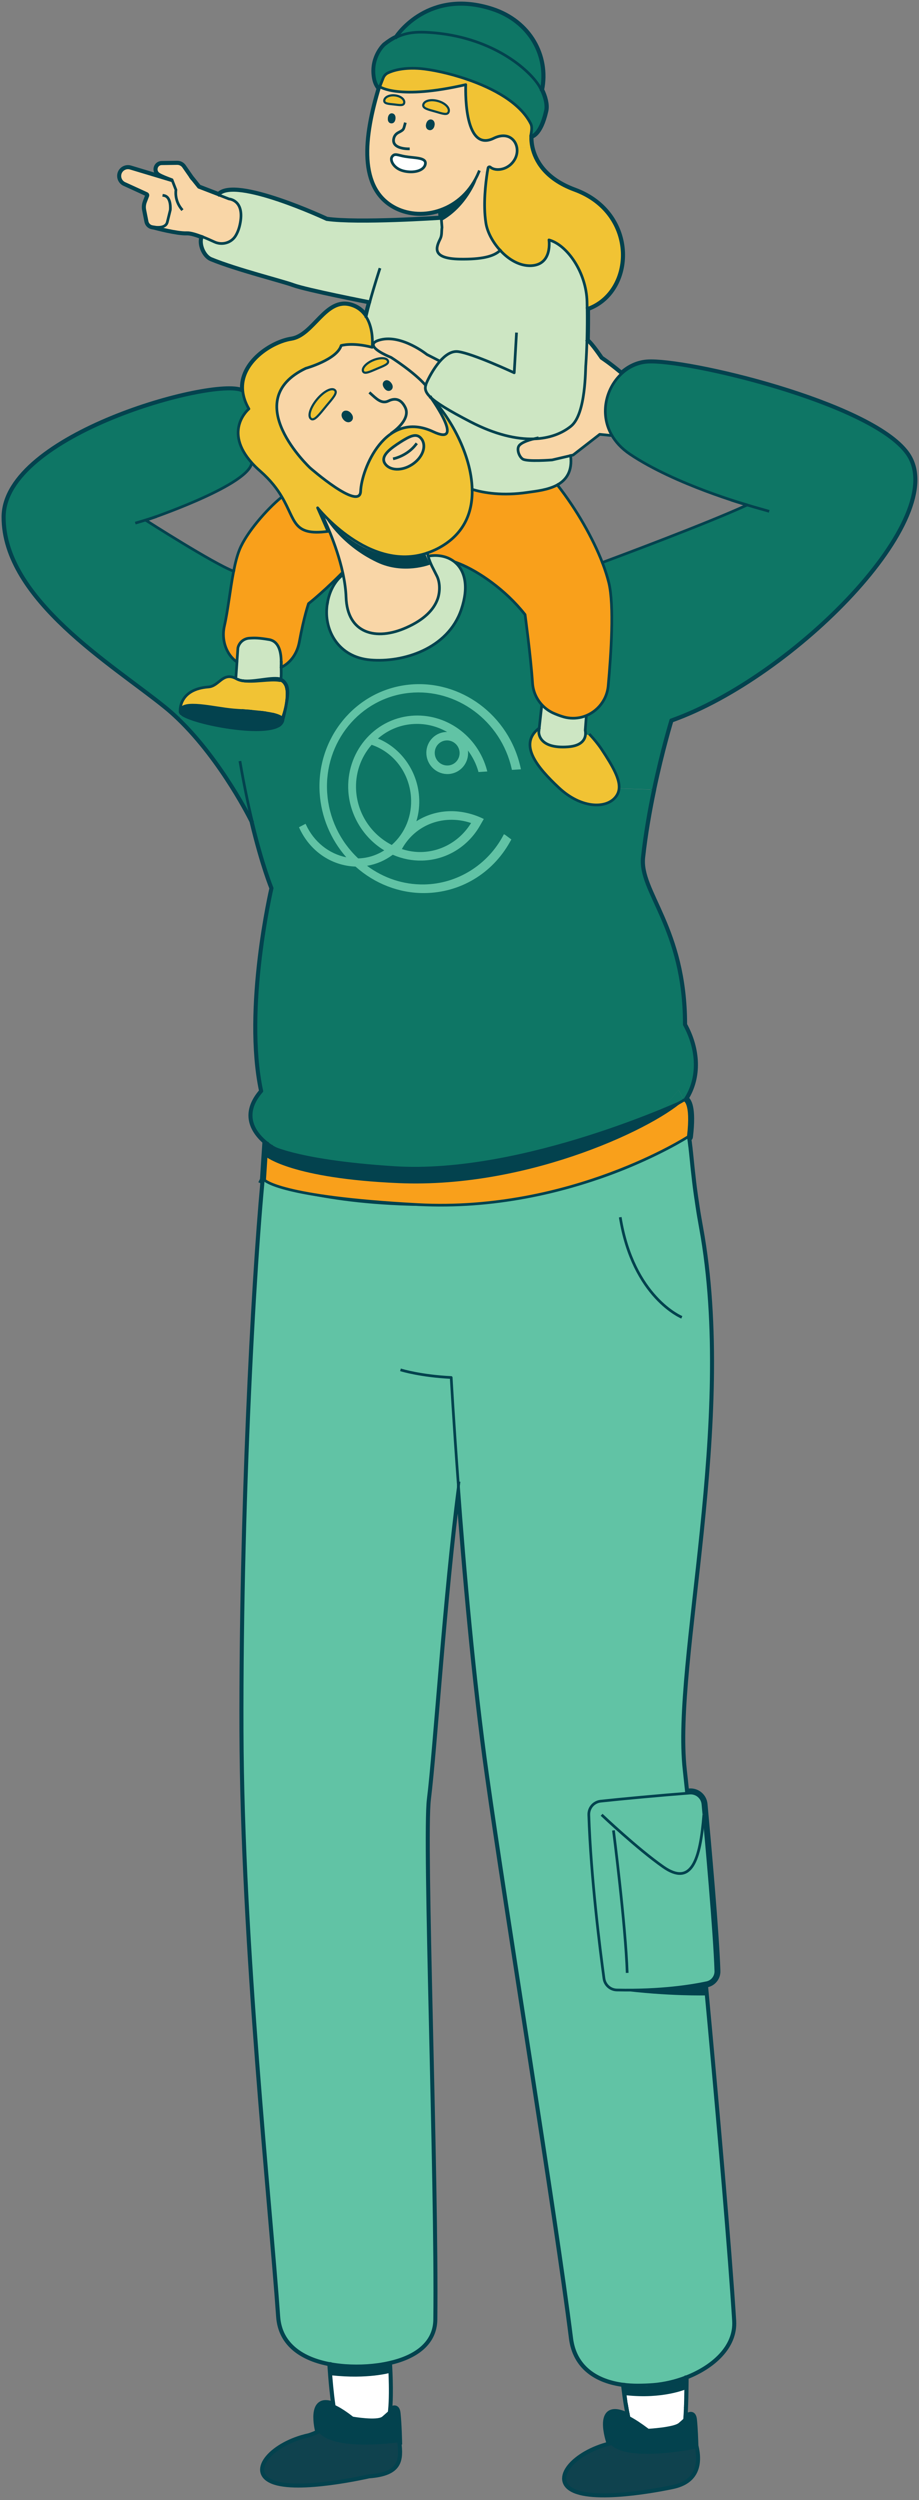 <?xml version="1.0" encoding="UTF-8"?>
<svg xmlns="http://www.w3.org/2000/svg" width="340" height="924" viewBox="0 0 340 924" fill="none">
  <rect x="0" y="0" width="340" height="924" fill="#808080" stroke="none"/>
  <g clip-path="url(#clip0_940_2044)">
    <path d="M241.754 291.818C244.833 277.156 248.216 266.116 248.216 266.116C293.605 250.098 352.205 190.732 335.501 167.631C322.02 148.964 253.592 132.803 239.377 133.888C235.835 134.159 232.628 135.706 230.06 138.052L229.469 137.749C225.258 134.239 222.418 132.404 222.418 132.404C222.418 132.404 218.892 127.139 217.201 125.863C217.312 121.427 217.328 117.311 217.28 114.009H217.312C234.655 107.914 235.947 78.941 212.606 70.342C201.246 66.162 197.8 59.094 196.779 54.563C196.221 52.059 196.412 50.319 196.412 50.319C196.412 50.319 199.811 50.176 201.885 40.891C202.379 38.673 201.518 35.642 200.305 33.185C202.826 20.709 195.902 8.025 182.038 3.526C158.792 -4.005 147.273 12.907 146.715 13.8C145.263 14.47 143.811 15.412 142.296 16.624C142.296 16.624 137.669 20.788 138.499 27.904C138.674 29.276 138.961 30.983 140.317 32.61L140.541 32.052C134.877 50.527 132.627 69.879 146.667 76.787C151.501 79.165 157.484 79.452 163.004 77.458L163.036 77.793L163.275 80.696H163.004C163.004 80.696 132.372 82.77 120.853 81.111C120.853 81.111 86.839 65.237 80.904 72.017L73.517 69.177L70.661 65.62L67.901 61.647C67.375 60.865 66.481 60.403 65.54 60.419L59.812 60.498C57.866 60.53 57.052 62.987 58.584 64.184C59.382 64.838 62.094 65.843 63.642 66.417L63.737 66.673L63.53 66.752L48.15 62.126C46.539 61.679 44.863 62.636 44.433 64.248C44.369 64.519 44.337 64.774 44.337 65.029C44.337 66.29 45.119 67.438 46.363 67.885L54.244 71.491C54.611 71.618 54.819 72.017 54.675 72.4L53.814 74.65C53.463 75.591 53.367 76.596 53.574 77.585L54.42 81.877C54.611 82.818 55.361 83.568 56.287 83.744L56.829 83.839C57.084 83.887 57.355 83.935 57.627 83.967V84.031C57.627 84.031 65.572 86.153 69.098 85.993C70.454 85.929 72.64 86.599 74.857 87.477C73.74 90.077 75.575 94.513 78.192 95.582C87.525 99.427 104.708 103.718 108.521 105.138C113.403 106.941 136.839 111.52 136.839 111.52C136.329 113.386 135.834 115.269 135.435 117.024C134.255 115.189 132.5 113.626 129.915 112.844C120.598 109.956 116.211 124.14 107.787 125.432C100.767 126.485 88.897 133.92 89.838 144.417L89.535 144.449C78.782 139.695 1.627 160.77 1.58 191.099C1.532 221.428 41.944 245.599 61.009 261.043C62.748 262.431 64.423 263.93 66.035 265.478C82.356 281.129 93.284 303.497 93.284 303.497C97.241 320.073 100.687 328.274 100.687 328.274C100.687 328.274 90.301 372.722 96.874 403.322C90.476 410.629 92.487 417.075 98.294 422.052C98.166 422.18 98.071 422.324 98.055 422.499L97.177 435.98L96.922 436.491L97.353 436.698C93.683 476.249 89.344 560.79 89.583 639.795C89.838 718.705 100.288 815.068 103.16 856.23C103.878 866.584 112.142 871.722 122.098 873.572C122.114 873.987 122.592 882.204 123.565 888.777C113.977 884.788 117.583 898.509 117.583 898.509C117.662 898.636 117.774 898.764 117.87 898.892C116.817 899.386 115.668 899.865 114.344 900.296C100.847 903.199 92.04 913.25 100.639 916.968C110.132 921.068 136.456 914.989 136.456 914.989C148.151 914.144 148.263 909.134 147.497 902.657C147.672 902.641 147.768 902.625 147.768 902.625C147.768 902.625 147.64 896.163 147.194 891.936C146.922 889.351 145.534 889.798 144.051 890.899C144.737 884.421 144.051 873.668 144.051 873.668L143.939 873.157C153.113 871.115 160.707 866.297 160.803 857.267C161.393 804.586 156.575 679.968 158.425 664.955C160.771 646.065 164.281 589.747 169.593 549.335C171.843 579.696 175.449 621.129 180.378 656.117C187.334 705.862 205.921 819.504 211.489 864.207C212.813 874.769 220.695 879.954 230.746 881.214C230.842 882.172 231.48 887.963 232.549 892.909C219.61 886.384 225.337 902.753 225.337 902.753C225.465 902.944 225.624 903.135 225.768 903.311C212.287 906.598 203.767 916.617 212.51 920.43C222.402 924.737 248.806 918.946 248.806 918.946C257.629 917.127 259.064 910.841 257.389 903.917C257.325 901.891 257.182 897.488 256.847 894.313C256.56 891.521 254.948 892.271 253.353 893.547C253.768 887.548 253.768 878.486 253.768 878.486C263.548 874.689 271.971 867.366 271.365 857.762C269.61 829.985 265.111 778.725 260.915 733.638C261.154 733.59 261.394 733.542 261.617 733.494C263.962 732.984 265.606 730.878 265.526 728.469C265.095 714.605 262.048 680.718 260.756 666.79C260.484 663.934 257.98 661.78 255.076 662.004C254.709 662.036 254.31 662.067 253.943 662.099C253.624 659.02 253.337 656.324 253.082 654.09C248.662 614.109 272.322 525.739 259.112 453.658C258.825 452.094 258.57 450.61 258.331 449.191C258.267 448.792 258.203 448.409 258.139 448.026C258.027 447.324 257.916 446.638 257.82 445.952C257.756 445.473 257.676 444.995 257.613 444.548C257.517 443.846 257.421 443.176 257.31 442.522C257.246 442.091 257.198 441.692 257.134 441.293C256.911 439.682 256.703 438.166 256.544 436.73C256.464 436.028 256.384 435.374 256.32 434.72C256.145 433.268 256.001 431.912 255.874 430.62C255.81 429.982 255.73 429.359 255.682 428.753C255.602 427.844 255.491 426.966 255.411 426.121C255.363 425.722 255.331 425.355 255.283 424.988C255.235 424.478 255.188 423.983 255.108 423.504C255.012 422.595 254.9 421.733 254.773 420.888C254.916 420.792 255.028 420.728 255.044 420.712C255.22 420.601 255.347 420.409 255.363 420.202C256.671 409.161 254.789 406.609 253.688 406.034C258.729 398.105 258.187 387.767 253.209 378.753C253.209 342.792 236.282 329.789 237.686 316.85C238.627 308.235 240.159 299.54 241.77 291.85L241.754 291.818Z" stroke="#03424E" stroke-width="2" stroke-miterlimit="10"></path>
    <path d="M335.485 167.631C352.189 190.733 293.605 250.082 248.199 266.116C248.199 266.116 244.817 277.156 241.738 291.818L229.038 291.388C229.341 287.926 226.868 283.379 222.529 276.853C221.284 274.987 219.593 272.961 218.349 271.636L216.61 271.493C216.69 270.599 216.514 269.929 216.514 269.929L216.881 265.079H215.046C220.279 263.787 224.491 259.256 225.018 253.449C226.071 241.882 227.267 223.646 225.257 215.398C224.683 213.1 223.885 210.58 222.848 207.883C227.443 206.176 261.601 193.461 276.438 186.616C276.438 186.616 249.843 179.118 233.075 167.854C229.916 165.732 227.666 163.243 226.198 160.595C221.795 152.682 224.268 143.317 230.043 138.02C232.596 135.675 235.819 134.127 239.361 133.856C253.576 132.755 322.003 148.933 335.485 167.599V167.631Z" fill="#0E7665"></path>
    <path d="M122.113 873.572C112.158 871.706 103.91 866.568 103.176 856.23C100.288 815.068 89.854 718.705 89.599 639.795C89.312 549.399 95.055 451.759 98.9 422.547C99.283 422.866 99.698 423.153 100.113 423.472C100.176 423.536 100.272 423.6 100.352 423.664C108.09 429.264 120.342 434.018 129.692 434.146C184.494 441.66 231.687 429.088 249.572 411.044C250.002 410.613 250.401 410.198 250.8 409.752C250.928 409.608 251.055 409.464 251.183 409.305C251.502 408.954 251.805 408.587 252.092 408.204C252.364 407.885 252.619 407.55 252.858 407.215C252.89 407.167 252.922 407.151 252.938 407.103C254.15 411.044 254.134 415.304 254.533 419.149C254.533 419.197 254.533 419.244 254.533 419.292C254.581 419.516 254.597 419.739 254.645 419.994C254.645 420.058 254.645 420.106 254.677 420.186C254.709 420.361 254.725 420.521 254.741 420.696C254.868 421.59 254.996 422.499 255.108 423.456C255.171 423.935 255.235 424.43 255.283 424.94C255.331 425.307 255.363 425.674 255.411 426.073C255.491 426.902 255.602 427.796 255.682 428.705C255.746 429.312 255.81 429.934 255.873 430.572C256.017 431.864 256.161 433.22 256.32 434.672C256.384 435.326 256.464 435.996 256.544 436.682C256.719 438.118 256.91 439.618 257.134 441.245C257.198 441.644 257.246 442.059 257.309 442.474C257.405 443.128 257.501 443.814 257.612 444.5C257.676 444.947 257.756 445.425 257.82 445.904C257.916 446.59 258.027 447.26 258.139 447.978C258.203 448.361 258.267 448.744 258.33 449.143C258.57 450.563 258.825 452.046 259.112 453.61C272.306 525.707 248.662 614.061 253.081 654.042C256.607 686.015 268.254 808.623 271.365 857.73C271.971 867.334 263.547 874.657 253.768 878.454C249.827 879.986 245.631 880.943 241.738 881.246C239.712 881.406 237.718 881.47 235.819 881.47C234.08 881.47 232.389 881.374 230.746 881.166C220.678 879.906 212.797 874.721 211.489 864.159C205.905 819.456 187.334 705.814 180.378 656.069C175.448 621.081 171.843 579.648 169.593 549.287C164.264 589.699 160.77 646.017 158.425 664.907C156.574 679.904 161.409 804.538 160.802 857.219C160.707 866.265 153.112 871.067 143.939 873.11C138.706 874.306 132.978 874.593 127.825 874.242H127.761C125.847 874.099 123.932 873.859 122.081 873.524L122.113 873.572Z" fill="#61C3A5"></path>
    <path d="M257.15 441.245C257.214 441.66 257.262 442.059 257.325 442.474C257.262 442.043 257.214 441.644 257.15 441.245Z" fill="#61C3A5"></path>
    <path d="M257.022 902.449C259.256 909.932 258.266 916.984 248.838 918.93C248.838 918.93 222.433 924.705 212.542 920.414C203.575 916.505 212.765 906.071 226.869 903.056C232.006 901.365 231.368 898.206 233.506 896.706H233.553C234.128 898.509 234.782 899.833 235.5 900.12C238.403 901.253 251.901 901.524 252.842 898.046C253.033 897.328 253.193 896.052 253.305 894.504L253.783 894.552C256.097 895.509 256.32 900.152 257.022 902.465V902.449Z" fill="#0F424E"></path>
    <path d="M254.645 419.978C254.597 419.739 254.581 419.516 254.533 419.276C254.533 419.229 254.533 419.181 254.533 419.133C254.581 419.42 254.597 419.691 254.629 419.962L254.645 419.978Z" fill="#61C3A5"></path>
    <path d="M253.704 885.522C253.672 886.559 253.64 887.644 253.624 888.729C253.624 888.984 253.592 889.239 253.592 889.495C253.56 890.228 253.528 890.978 253.496 891.68C253.464 892.079 253.448 892.478 253.432 892.861C253.4 893.435 253.368 893.978 253.321 894.504C253.209 896.052 253.049 897.312 252.858 898.046C251.901 901.524 238.419 901.253 235.516 900.12C234.798 899.833 234.144 898.509 233.569 896.706C233.378 896.068 233.17 895.35 232.995 894.6C232.804 893.882 232.644 893.116 232.484 892.35C232.484 892.35 232.484 892.303 232.484 892.287C232.261 891.154 232.038 889.989 231.862 888.856C231.751 888.202 231.655 887.548 231.559 886.942C231.527 886.75 231.495 886.559 231.479 886.368C231.4 885.777 231.304 885.187 231.24 884.644C231.192 884.341 231.176 884.07 231.128 883.799C231.096 883.528 231.065 883.288 231.049 883.065C231.049 882.953 231.017 882.842 231.001 882.746C230.969 882.443 230.937 882.188 230.921 881.98C230.921 881.868 230.889 881.757 230.873 881.661C230.873 881.47 230.841 881.342 230.825 881.23C232.453 881.422 234.144 881.533 235.899 881.533C237.797 881.533 239.791 881.47 241.818 881.31C245.71 880.991 249.89 880.05 253.847 878.518C253.847 878.518 253.847 881.709 253.767 885.554L253.704 885.522Z" fill="white"></path>
    <path d="M93.3 303.497C93.3 303.497 82.371 281.145 66.05 265.478L67.39 264.058C72.033 267.424 97.512 272.29 103.447 268.015C104.197 267.488 104.548 266.77 104.659 266.355C104.691 266.244 104.707 266.132 104.659 266.036C104.867 265.286 105.361 263.515 105.728 261.473C105.728 261.441 105.76 261.41 105.76 261.378C106.414 258.745 106.909 255.57 106.239 253.544C105.952 252.683 105.09 251.438 103.957 250.991C104.069 249.97 104.053 248.423 104.021 246.492H104.085C107.228 244.801 109.717 241.674 110.594 238.069C110.658 237.829 110.706 237.59 110.754 237.351C112.429 228.065 114.168 223.135 114.168 223.135C120.007 218.525 126.581 211.808 126.581 211.808L126.836 211.744C126.884 211.967 126.932 212.191 126.979 212.414C126.979 212.414 126.836 212.51 126.581 212.733C126.581 212.733 126.549 212.765 126.485 212.813C125.831 213.308 122.209 216.371 121.14 223.04V223.072C121.06 223.55 120.981 224.045 120.949 224.571C120.151 233.011 125.113 242.903 137.062 243.94C149.028 244.977 165.748 239.919 170.694 225.305C173.582 216.77 171.986 210.93 168.396 207.867C175.097 210.228 185.34 216.626 192.838 225.401C193.333 225.975 193.827 226.581 194.306 227.188C194.306 227.188 196.428 242.759 197.066 252.475C197.274 255.682 198.646 258.633 200.847 260.851L200.417 261.25L199.539 269.227H199.427C191.769 275.146 198.757 283.634 206.846 291.196C214.935 298.758 223.805 298.902 227.427 295.041C228.432 293.972 228.975 292.791 229.086 291.435L241.786 291.866C240.174 299.556 238.627 308.251 237.702 316.866C236.298 329.805 253.225 342.792 253.225 378.769C258.346 388.054 258.809 398.743 253.257 406.752C253.177 406.88 253.065 407.008 252.986 407.135C252.555 405.731 251.965 404.359 251.151 403.067L250.959 402.907C236.282 422.93 188.977 438.549 129.708 432.566C120.374 432.423 108.153 429.104 100.416 423.68C100.336 423.616 100.24 423.552 100.16 423.488C99.746 423.185 99.331 422.882 98.948 422.563C92.678 417.521 90.317 410.884 96.938 403.322C90.365 372.722 100.751 328.274 100.751 328.274C100.751 328.274 97.32 320.089 93.348 303.497H93.3Z" fill="#0E7665"></path>
    <path d="M253.624 888.729C253.624 888.984 253.624 889.239 253.592 889.495C253.592 889.239 253.592 888.984 253.624 888.729Z" fill="white"></path>
    <path d="M253.417 892.861C253.448 892.478 253.464 892.079 253.48 891.68C253.448 892.079 253.432 892.478 253.417 892.861Z" fill="white"></path>
    <path d="M252.953 407.087C252.953 407.087 252.89 407.151 252.874 407.199C252.634 407.534 252.379 407.869 252.108 408.188C251.821 408.555 251.518 408.922 251.199 409.289C251.071 409.449 250.943 409.592 250.816 409.736C250.417 410.183 250.002 410.597 249.587 411.028C231.766 428.833 185.1 439.714 129.707 434.13C118.954 432.646 107.962 429.088 100.399 423.648C108.137 429.072 120.374 432.391 129.691 432.534C188.945 438.517 236.265 422.898 250.943 402.875L251.135 403.035C251.948 404.327 252.539 405.699 252.969 407.103L252.953 407.087Z" fill="#0E7665"></path>
    <path d="M252.092 408.204C251.805 408.571 251.502 408.938 251.183 409.305C251.502 408.954 251.805 408.587 252.092 408.204Z" fill="#61C3A5"></path>
    <path d="M249.571 411.028C250.002 410.597 250.401 410.183 250.8 409.736C250.401 410.183 249.986 410.597 249.571 411.028Z" fill="#61C3A5"></path>
    <path d="M232.453 892.334C232.612 893.116 232.772 893.866 232.963 894.584C232.772 893.866 232.612 893.1 232.453 892.334Z" fill="white"></path>
    <path d="M232.437 892.255C232.197 891.122 231.99 889.941 231.814 888.824C232.006 889.957 232.213 891.122 232.437 892.255Z" fill="white"></path>
    <path d="M231.432 886.336C231.464 886.527 231.495 886.703 231.511 886.91C231.464 886.719 231.448 886.527 231.432 886.336Z" fill="white"></path>
    <path d="M231.432 886.336C231.336 885.729 231.256 885.155 231.192 884.613C231.256 885.155 231.352 885.729 231.432 886.336Z" fill="white"></path>
    <path d="M230.985 883.033C231.017 883.256 231.049 883.496 231.065 883.767C231.033 883.496 231.001 883.256 230.985 883.033Z" fill="white"></path>
    <path d="M230.857 881.948C230.889 882.156 230.921 882.411 230.937 882.714C230.889 882.395 230.873 882.14 230.857 881.948Z" fill="white"></path>
    <path d="M229.453 137.748L230.043 138.052C224.268 143.348 221.795 152.698 226.198 160.627L225.688 160.93L221.875 160.547L212.031 168.189L211.106 168.412L204.261 170.008C204.261 170.008 194.944 170.726 193.381 169.673C192.009 168.748 191.051 165.987 192.072 164.695C192.886 163.674 194.96 162.829 197.513 162.206C203.288 162.015 207.915 160.212 211.297 157.5C216.897 152.953 216.594 136.137 216.769 134.845C216.961 131.829 217.089 128.798 217.184 125.895C218.891 127.171 222.401 132.436 222.401 132.436C222.401 132.436 225.241 134.286 229.453 137.78V137.748Z" fill="#F9D6A7"></path>
    <path d="M222.529 276.853C226.869 283.379 229.341 287.925 229.038 291.388C228.927 292.744 228.384 293.924 227.379 294.993C223.758 298.854 214.887 298.711 206.798 291.148C198.709 283.586 191.706 275.098 199.38 269.163H199.491L199.348 270.519C199.348 270.519 198.965 276.869 210.196 276.024C215.302 275.641 216.451 273.184 216.61 271.509L218.349 271.652C219.593 272.976 221.285 275.003 222.529 276.869V276.853Z" fill="#F1C334"></path>
    <path d="M192.79 225.369C185.292 216.594 175.049 210.197 168.349 207.835C165.796 205.666 162.206 204.9 158.505 205.522L158.409 205.554C158.313 205.203 158.218 204.804 158.106 204.389C159.287 203.974 160.483 203.48 161.712 202.874C171.492 197.912 174.906 189.695 174.698 180.905H174.762C179.038 182.213 185.93 183.378 195.168 182.006C198.295 181.559 202.762 181.112 206.208 179.229C213.371 188.355 219.354 198.965 222.848 207.915C223.885 210.595 224.699 213.132 225.257 215.43C227.267 223.678 226.071 241.914 225.018 253.48C224.491 259.288 220.295 263.819 215.047 265.095C213.004 265.574 210.835 265.59 208.649 264.999C207.149 264.569 205.761 264.042 204.485 263.452C203.097 262.782 201.852 261.904 200.799 260.819C198.598 258.602 197.242 255.65 197.018 252.443C196.364 242.727 194.258 227.156 194.258 227.156C193.796 226.55 193.301 225.943 192.79 225.369Z" fill="#F9A01B"></path>
    <path d="M212.574 70.342C235.931 78.925 234.638 107.914 217.28 114.009H217.248C217.248 113.115 217.216 112.27 217.201 111.52C216.945 100.527 209.766 90.444 203.113 88.641C203.113 88.641 204.533 97.815 196.492 98.166C192.28 98.342 188.164 95.885 185.085 92.502C182.277 89.471 180.267 85.642 179.772 82.324C178.719 75.575 179.676 67.71 180.298 63.641C180.41 63.035 180.506 62.477 180.586 62.046C180.649 61.679 181.112 61.487 181.415 61.727C183.378 63.466 188.419 62.891 190.621 58.568C191.275 57.26 191.466 55.856 191.243 54.547H196.747C197.768 59.078 201.214 66.146 212.574 70.31V70.342Z" fill="#F1C334"></path>
    <path d="M162.717 133.553L162.509 133.361L157.962 131.032C157.962 131.032 148.757 123.629 140.859 125.56C138.865 126.038 138.115 126.692 138.115 127.41H137.78C137.86 125.4 137.78 120.678 135.435 117.056C135.834 115.301 136.328 113.403 136.839 111.552C136.839 111.552 113.402 106.973 108.52 105.17C104.707 103.75 87.508 99.459 78.191 95.614C75.575 94.545 73.74 90.109 74.857 87.509C76.452 88.115 78.048 88.849 79.308 89.423C82.068 90.716 85.418 89.854 87.078 87.301C87.844 86.089 88.53 84.462 88.912 82.244C90.396 73.9 84.733 73.549 84.733 73.549L80.903 72.065C86.838 65.301 120.853 81.159 120.853 81.159C132.372 82.818 163.004 80.76 163.004 80.76H163.275L163.546 84.063C163.323 85.546 163.578 86.918 162.908 88.259C161.424 91.306 159.414 95.614 170.199 95.789C177.985 95.901 182.691 94.896 185.1 92.519C188.18 95.901 192.296 98.358 196.508 98.182C204.549 97.831 203.129 88.657 203.129 88.657C209.782 90.46 216.961 100.559 217.216 111.536C217.216 112.286 217.248 113.131 217.264 114.025C217.312 117.311 217.296 121.443 217.184 125.879C217.105 128.782 216.977 131.83 216.769 134.829C216.578 136.121 216.881 152.937 211.297 157.484C207.915 160.212 203.288 162.015 197.513 162.19C191.083 162.382 183.218 160.595 174.14 155.904C165.923 151.645 161.488 148.885 159.286 146.779C157.42 145.008 157.165 143.684 157.532 142.359C157.595 142.12 157.675 141.897 157.771 141.641C158.505 139.902 160.339 136.329 162.733 133.569L162.717 133.553Z" fill="#CDE6C3"></path>
    <path d="M216.881 265.095L216.514 269.945C216.514 269.945 216.706 270.615 216.61 271.508C216.451 273.184 215.302 275.641 210.197 276.024C198.965 276.853 199.348 270.519 199.348 270.519L199.491 269.179L200.369 261.202L200.8 260.803C201.853 261.888 203.097 262.766 204.485 263.436C205.745 264.01 207.133 264.552 208.649 264.983C210.835 265.574 213.005 265.558 215.047 265.079H216.881V265.095Z" fill="#CDE6C3"></path>
    <path d="M206.208 179.214C202.762 181.096 198.295 181.543 195.168 181.99C185.93 183.346 179.022 182.181 174.762 180.889H174.699C174.427 167.95 166.354 153.783 159.367 146.858C159.367 146.827 159.335 146.811 159.303 146.795C159.303 146.795 159.303 146.784 159.303 146.763C161.504 148.869 165.924 151.629 174.156 155.889C183.234 160.579 191.099 162.382 197.529 162.174C194.992 162.797 192.902 163.642 192.089 164.663C191.068 165.956 192.025 168.716 193.397 169.641C194.976 170.71 204.278 169.976 204.278 169.976L211.122 168.381C211.84 174.188 209.511 177.347 206.224 179.198L206.208 179.214Z" fill="#CDE6C3"></path>
    <path d="M146.683 13.8C150.847 11.806 154.803 11.726 159.095 12.014C181.255 13.497 194.721 24.841 198.965 30.935C199.411 31.558 199.858 32.339 200.289 33.185C201.501 35.642 202.363 38.673 201.868 40.891C199.794 50.176 196.396 50.32 196.396 50.32C196.699 48.341 196.986 46.905 196.396 45.709C192.423 37.907 182.42 32.61 173.007 29.372C166.083 26.963 159.446 25.702 155.777 25.367C149.363 24.809 145.438 26.069 143.572 26.947C142.758 27.33 142.136 28.032 141.817 28.845L140.556 32.052L140.333 32.626C138.977 30.999 138.69 29.292 138.514 27.92C137.685 20.788 142.311 16.64 142.311 16.64C143.827 15.412 145.279 14.486 146.731 13.816L146.683 13.8Z" fill="#0E7665"></path>
    <path d="M182.006 3.526C195.87 8.025 202.794 20.709 200.273 33.185C199.842 32.339 199.412 31.557 198.949 30.935C194.705 24.841 181.24 13.497 159.079 12.014C154.788 11.726 150.831 11.806 146.667 13.8C147.241 12.907 158.744 -4.005 181.99 3.526H182.006Z" fill="#0E7665"></path>
    <path d="M196.747 54.563H191.243C190.685 51.277 187.462 48.756 182.692 51.101C171.173 56.765 172.321 31.286 172.321 31.286L172.991 29.372C182.404 32.61 192.408 37.907 196.38 45.709C196.986 46.905 196.699 48.341 196.38 50.319C196.38 50.319 196.189 52.059 196.747 54.563Z" fill="#F1C334"></path>
    <path d="M191.243 54.579C191.466 55.887 191.275 57.291 190.62 58.6C188.403 62.907 183.361 63.482 181.415 61.759C181.112 61.519 180.665 61.695 180.585 62.078C180.521 62.508 180.41 63.051 180.298 63.673L177.203 63.498C174.188 70.805 168.843 75.415 162.988 77.489C157.468 79.484 151.485 79.213 146.651 76.819C132.611 69.911 134.86 50.559 140.524 32.084C140.524 32.084 147.48 37.045 172.321 31.302C172.321 31.302 171.188 56.781 182.691 51.117C187.477 48.772 190.7 51.309 191.243 54.595V54.579ZM166.003 41.289C166.418 39.837 164.647 38.083 162.062 37.365C159.462 36.631 157.053 37.205 156.622 38.625C156.223 40.077 158.489 40.508 161.089 41.257C163.674 41.991 165.604 42.741 166.003 41.305V41.289ZM160.722 46.538C161.041 45.326 160.515 44.416 159.669 44.193C158.824 43.986 157.946 44.576 157.659 45.788C157.356 46.985 157.85 47.862 158.712 48.054C159.558 48.277 160.451 47.735 160.722 46.538ZM157.372 60.562C157.707 58.185 153.527 58.456 149.826 57.834C147.081 57.371 145.933 56.462 144.991 58.009C144.226 59.27 145.646 62.237 149.187 63.163C153.032 64.152 156.989 63.099 157.372 60.562ZM149.554 37.907C149.682 36.679 148.134 35.482 146.108 35.275C144.066 35.051 142.311 35.881 142.167 37.125C142.024 38.37 143.811 38.402 145.837 38.625C147.879 38.848 149.411 39.183 149.554 37.923V37.907ZM146.3 43.938C146.443 42.741 145.901 42.007 145.119 41.911C144.353 41.8 143.635 42.39 143.508 43.603C143.348 44.799 143.906 45.501 144.672 45.597C145.454 45.693 146.156 45.15 146.3 43.954V43.938Z" fill="#F9D6A7"></path>
    <path d="M179.772 82.323C180.266 85.642 182.276 89.471 185.084 92.502C182.675 94.879 177.969 95.885 170.183 95.773C159.398 95.597 161.392 91.306 162.892 88.243C163.562 86.886 163.307 85.514 163.53 84.047L163.259 80.728L163.02 77.824L162.988 77.489C168.843 75.415 174.204 70.805 177.203 63.498L180.298 63.673C179.676 67.725 178.719 75.591 179.772 82.355V82.323Z" fill="#F9D6A7"></path>
    <path d="M174.682 180.889C174.874 189.695 171.476 197.912 161.696 202.858C160.467 203.464 159.271 203.958 158.09 204.373C136.536 211.728 117.503 187.685 117.503 187.685L118.938 190.924L121.332 196.396C108.265 198.135 109.478 192.408 104.292 183.665C102.585 180.777 100.176 177.554 96.299 174.14C95.151 173.151 94.162 172.162 93.284 171.204C82.371 159.175 92.088 151.118 92.088 151.118C90.731 148.789 90.013 146.539 89.822 144.417C88.865 133.919 100.751 126.469 107.77 125.432C116.194 124.139 120.582 109.956 129.899 112.844C132.483 113.642 134.238 115.205 135.419 117.024C137.764 120.661 137.844 125.368 137.764 127.378C137.732 128.016 137.701 128.367 137.701 128.367C130.282 126.421 126.213 127.713 126.213 127.713C124.666 132.914 113.115 136.137 113.115 136.137C88.099 148.055 114.726 172.927 114.726 172.927C114.726 172.927 133.17 189.057 133.425 181.543C133.728 173.438 142.567 151.278 160.244 159.542C172.098 165.094 160.355 148.278 159.35 146.874C166.338 153.782 174.411 167.966 174.682 180.905V180.889ZM152.346 171.747C156.144 169.338 157.835 165.19 156.112 162.477C155.904 162.142 155.665 161.855 155.41 161.648C153.735 160.132 151.405 161.313 148.087 163.403C144.752 165.525 141.514 167.918 141.976 170.295C142.024 170.614 142.152 170.933 142.359 171.252C144.082 173.964 148.549 174.172 152.346 171.747Z" fill="#F1C334"></path>
    <path d="M172.975 29.372L172.305 31.286C147.464 37.03 140.508 32.068 140.508 32.068L141.769 28.845C142.088 28.016 142.726 27.329 143.524 26.947C145.39 26.069 149.315 24.825 155.729 25.367C159.398 25.702 166.035 26.963 172.959 29.372H172.975Z" fill="#F1C334"></path>
    <path d="M168.349 207.835C171.938 210.898 173.534 216.754 170.646 225.273C165.7 239.887 148.98 244.945 137.015 243.908C125.065 242.871 120.103 232.979 120.901 224.539C120.949 224.013 121.013 223.518 121.092 223.04V223.008C122.065 217.105 125.224 213.834 126.437 212.781C126.501 212.717 126.533 212.701 126.533 212.701C126.788 212.494 126.932 212.398 126.932 212.398C127.506 215.174 127.905 217.982 128 220.694C128.447 234.271 139.168 236.936 150.273 231.99C156.766 229.118 160.483 225.417 161.919 221.285C162.781 218.748 162.813 215.382 161.648 212.988C160.324 210.244 159.191 208.537 158.361 205.57L158.457 205.538C162.158 204.916 165.748 205.681 168.301 207.851L168.349 207.835Z" fill="#CDE6C3"></path>
    <path d="M162.062 37.365C164.647 38.083 166.418 39.853 166.003 41.289C165.604 42.725 163.674 41.991 161.089 41.242C158.489 40.508 156.223 40.061 156.622 38.609C157.053 37.189 159.462 36.615 162.062 37.349V37.365Z" fill="#F1C334"></path>
    <path d="M159.351 146.874C160.356 148.294 172.098 165.094 160.244 159.542C142.567 151.278 133.728 173.438 133.425 181.543C133.17 189.057 114.727 172.928 114.727 172.928C114.727 172.928 88.099 148.055 113.115 136.137C113.115 136.137 124.666 132.915 126.214 127.713C126.214 127.713 130.266 126.421 137.701 128.368C137.701 128.368 137.749 128.017 137.765 127.378H138.1C138.1 129.5 144.673 132.085 144.673 132.085C144.673 132.085 153.224 137.525 157.372 142.312L157.5 142.359C157.133 143.684 157.404 144.992 159.255 146.779C159.255 146.779 159.255 146.789 159.255 146.811C159.255 146.811 159.303 146.858 159.319 146.874H159.351ZM144.657 144.178C145.375 143.652 145.566 142.663 144.768 141.562C143.971 140.461 142.95 140.269 142.232 140.78C141.498 141.322 141.354 142.359 142.152 143.444C142.934 144.545 143.939 144.689 144.657 144.162V144.178ZM139.488 136.281C142.024 135.18 144.035 134.526 143.524 133.345C143.045 132.149 140.557 132.085 138.02 133.154C135.483 134.239 133.84 136.057 134.334 137.238C134.845 138.419 136.967 137.334 139.504 136.281H139.488ZM130.027 155.617C130.761 154.931 130.793 153.767 129.835 152.714C128.878 151.661 127.65 151.533 126.9 152.203C126.166 152.889 126.166 154.118 127.123 155.187C128.08 156.24 129.277 156.303 130.027 155.633V155.617ZM120.614 150.177C123.039 147.273 125.049 145.151 123.837 144.162C122.624 143.157 119.688 144.737 117.263 147.656C114.822 150.592 113.833 153.783 115.046 154.788C116.242 155.793 118.189 153.128 120.614 150.193V150.177Z" fill="#F9D6A7"></path>
    <path d="M249.571 411.028C231.687 429.088 184.494 441.644 129.691 434.13C185.084 439.714 231.75 428.817 249.571 411.028Z" fill="#61C3A5"></path>
    <path d="M162.509 133.361L162.717 133.553C160.339 136.313 158.505 139.902 157.755 141.625C157.659 141.881 157.563 142.104 157.516 142.343L157.388 142.295C153.224 137.509 144.688 132.069 144.688 132.069C144.688 132.069 138.115 129.484 138.115 127.378C138.115 126.676 138.849 126.022 140.859 125.528C148.757 123.613 157.962 131 157.962 131L162.509 133.329V133.361Z" fill="#F9D6A7"></path>
    <path d="M161.68 212.973C162.844 215.366 162.812 218.732 161.951 221.269C160.499 225.401 156.782 229.102 150.304 231.974C139.2 236.92 128.495 234.24 128.032 220.678C127.952 217.966 127.554 215.174 126.963 212.382C126.915 212.143 126.868 211.936 126.82 211.696C124.427 200.8 119.369 190.716 119.369 190.716L118.938 190.908L117.502 187.669C117.502 187.669 136.536 211.712 158.09 204.357C158.186 204.772 158.281 205.171 158.393 205.522C159.223 208.489 160.371 210.212 161.68 212.941V212.973Z" fill="#F9D6A7"></path>
    <path d="M159.67 44.193C160.499 44.401 161.026 45.326 160.723 46.538C160.435 47.751 159.558 48.278 158.712 48.054C157.867 47.863 157.356 46.969 157.659 45.789C157.962 44.576 158.824 43.986 159.67 44.193Z" fill="#03424E"></path>
    <path d="M149.81 57.834C153.511 58.456 157.707 58.169 157.356 60.562C156.973 63.099 153.016 64.152 149.171 63.163C145.63 62.237 144.21 59.27 144.976 58.009C145.933 56.462 147.081 57.371 149.81 57.834Z" fill="white"></path>
    <path d="M156.112 162.477C157.851 165.19 156.144 169.338 152.347 171.747C148.55 174.172 144.066 173.964 142.359 171.252C142.152 170.933 142.024 170.598 141.976 170.295C141.625 168.045 145.072 166.147 148.39 164.025C151.693 161.919 153.814 160.292 155.41 161.648C155.649 161.855 155.888 162.142 156.112 162.477Z" fill="#F9D6A7"></path>
    <path d="M155.426 161.648C153.814 160.292 151.708 161.919 148.406 164.025C145.087 166.147 141.641 168.046 141.992 170.295C141.546 167.918 144.768 165.541 148.103 163.403C151.421 161.297 153.751 160.116 155.426 161.648Z" fill="#F9D6A7"></path>
    <path d="M146.108 35.275C148.135 35.482 149.682 36.679 149.555 37.907C149.411 39.167 147.879 38.848 145.837 38.609C143.811 38.386 142.024 38.354 142.168 37.109C142.311 35.881 144.066 35.035 146.108 35.259V35.275Z" fill="#F1C334"></path>
    <path d="M147.273 900.678C148.182 908.097 149.331 914.08 136.472 915.005C136.472 915.005 110.163 921.084 100.655 916.984C92.055 913.266 100.846 903.215 114.359 900.311C119.369 898.652 122.113 896.467 124.793 894.68C125.16 895.844 125.559 896.642 126.006 896.881C128.638 898.285 140.317 897.855 142.806 895.477C143.221 895.094 143.508 894.297 143.731 893.228C147.464 894.616 147.018 898.349 147.273 900.71V900.678Z" fill="#0F424E"></path>
    <path d="M145.119 41.912C145.901 42.007 146.443 42.741 146.3 43.938C146.156 45.15 145.454 45.677 144.672 45.581C143.907 45.501 143.348 44.783 143.508 43.587C143.651 42.374 144.353 41.784 145.119 41.896V41.912Z" fill="#03424E"></path>
    <path d="M144.768 141.578C145.566 142.678 145.375 143.668 144.657 144.194C143.939 144.72 142.918 144.577 142.152 143.476C141.354 142.375 141.498 141.354 142.232 140.812C142.949 140.301 143.971 140.493 144.768 141.593V141.578Z" fill="#03424E"></path>
    <path d="M143.731 893.196C143.524 894.281 143.221 895.063 142.806 895.446C140.301 897.823 128.639 898.253 126.006 896.85C125.56 896.61 125.177 895.812 124.794 894.648C123.007 888.904 122.161 874.115 122.129 873.556C123.98 873.891 125.895 874.131 127.809 874.274H127.873C133.026 874.609 138.754 874.338 143.987 873.142L144.098 873.652C144.098 873.652 144.976 887.437 143.747 893.18L143.731 893.196Z" fill="white"></path>
    <path d="M143.508 133.345C144.018 134.526 142.024 135.196 139.471 136.281C136.935 137.35 134.813 138.419 134.302 137.238C133.808 136.057 135.451 134.223 137.988 133.154C140.524 132.069 143.013 132.149 143.492 133.345H143.508Z" fill="#F1C334"></path>
    <path d="M129.835 152.698C130.792 153.767 130.776 154.931 130.026 155.601C129.276 156.287 128.08 156.208 127.123 155.155C126.165 154.086 126.165 152.857 126.899 152.171C127.649 151.501 128.878 151.629 129.835 152.682V152.698Z" fill="#03424E"></path>
    <path d="M126.82 211.712L126.565 211.776C126.565 211.776 119.992 218.493 114.152 223.103C114.152 223.103 112.413 228.049 110.738 237.319C110.69 237.558 110.642 237.797 110.579 238.037C109.701 241.642 107.196 244.785 104.069 246.46H104.005V246.397C104.037 245.886 104.053 245.376 104.053 244.849C104.053 244.658 104.053 244.482 104.053 244.291C103.989 240.621 103.032 236.984 99.618 236.377C95.789 235.723 94.273 235.723 92.199 235.867C90.189 236.026 88.514 237.478 88.051 239.441L87.732 244.067V244.339H87.605C84.19 241.706 82.276 237.095 82.786 232.74C82.85 232.293 82.914 231.83 83.026 231.384C84.35 225.656 85.147 217.791 86.456 211.122C87.03 208.17 87.716 205.442 88.594 203.241C91.162 196.811 98.868 188.084 104.085 183.84L104.324 183.681C109.51 192.424 108.297 198.151 121.364 196.412L118.97 190.94L119.401 190.748C119.401 190.748 124.459 200.831 126.852 211.728L126.82 211.712Z" fill="#F9A01B"></path>
    <path d="M121.108 223.008C122.193 216.339 125.799 213.276 126.453 212.781C125.225 213.85 122.082 217.105 121.108 223.008Z" fill="#0E7665"></path>
    <path d="M123.836 144.162C125.065 145.151 123.039 147.273 120.614 150.177C118.189 153.113 116.242 155.777 115.046 154.772C113.817 153.783 114.822 150.592 117.263 147.64C119.688 144.721 122.624 143.141 123.836 144.146V144.162Z" fill="#F1C334"></path>
    <path d="M121.108 223.04C121.028 223.518 120.948 224.013 120.917 224.539C120.964 224.013 121.028 223.518 121.108 223.04Z" fill="#0E7665"></path>
    <path d="M100.368 423.648C107.93 429.104 118.939 432.662 129.676 434.13C120.327 433.986 108.074 429.248 100.336 423.648H100.368Z" fill="#0E7665"></path>
    <path d="M106.239 253.528C106.909 255.554 106.414 258.745 105.76 261.362C106.079 259.511 106.334 257.469 106.207 255.762C106.207 255.523 106.159 255.299 106.143 255.06C106.127 254.821 106.079 254.613 106.031 254.406C105.983 254.214 105.951 253.991 105.872 253.815C105.6 252.97 104.93 251.869 103.877 251.454C103.909 251.311 103.925 251.135 103.941 250.976C105.074 251.422 105.936 252.667 106.223 253.528H106.239Z" fill="#0E7665"></path>
    <path d="M106.207 255.762C106.319 257.485 106.079 259.527 105.76 261.362C105.76 261.41 105.76 261.426 105.728 261.457C105.569 262.143 105.393 262.766 105.234 263.324C105.713 261.33 106.223 258.713 106.223 256.464C106.223 256.224 106.223 255.969 106.223 255.746L106.207 255.762Z" fill="#0E7665"></path>
    <path d="M103.877 251.454C104.93 251.869 105.6 252.954 105.872 253.815C105.936 254.007 105.983 254.214 106.031 254.406C106.095 254.613 106.111 254.837 106.143 255.06C106.175 255.283 106.207 255.507 106.207 255.762C106.207 255.985 106.207 256.241 106.207 256.48C106.207 258.729 105.696 261.346 105.218 263.34C105.218 263.388 105.186 263.404 105.186 263.436C104.883 264.425 104.627 265.191 104.484 265.59C104.069 264.936 102.84 264.425 101.181 264.026C100.24 263.787 99.171 263.595 98.022 263.436C97.544 263.372 97.033 263.292 96.538 263.244C95.262 263.101 93.954 262.973 92.694 262.862C91.72 262.782 90.747 262.702 89.854 262.638C88.434 262.558 87.189 262.463 86.248 262.383C79.308 261.809 67.103 258.49 66.656 262.798C66.656 262.798 66.05 254.725 77.138 253.911C81.095 253.608 82.371 248.295 87.253 250.768C87.317 250.816 87.413 250.848 87.493 250.912C87.748 251.055 88.035 251.167 88.322 251.263C88.482 251.327 88.641 251.374 88.817 251.422C89.056 251.486 89.311 251.55 89.567 251.598C93.746 252.38 99.937 250.88 103.415 251.534L103.463 251.359C103.59 251.39 103.718 251.422 103.846 251.47L103.877 251.454Z" fill="#F1C334"></path>
    <path d="M106.143 255.06C106.111 254.837 106.079 254.613 106.031 254.406C106.095 254.613 106.111 254.837 106.143 255.06Z" fill="#0E7665"></path>
    <path d="M105.234 263.34C105.393 262.766 105.569 262.143 105.728 261.473C105.361 263.516 104.883 265.286 104.659 266.036C104.659 265.941 104.627 265.845 104.58 265.749C104.739 265.223 104.962 264.409 105.202 263.436C105.202 263.404 105.202 263.372 105.234 263.34Z" fill="#0E7665"></path>
    <path d="M104.659 266.036C104.691 266.132 104.659 266.244 104.659 266.355C104.548 266.77 104.213 267.488 103.447 268.015C104.197 267.488 104.292 266.738 104.404 266.308L104.564 266.355C104.564 266.355 104.627 266.18 104.659 266.036Z" fill="#03424E"></path>
    <path d="M105.202 263.436C104.962 264.409 104.739 265.223 104.579 265.749C104.579 265.685 104.548 265.653 104.516 265.59C104.659 265.191 104.914 264.425 105.218 263.436H105.202Z" fill="#F1C334"></path>
    <path d="M104.58 265.749C104.644 265.829 104.66 265.941 104.66 266.036C104.612 266.196 104.58 266.292 104.564 266.355L104.404 266.308C104.436 266.212 104.484 266.02 104.58 265.733V265.749Z" fill="#03424E"></path>
    <path d="M104.5 265.59C104.5 265.59 104.563 265.685 104.563 265.749C104.484 266.036 104.42 266.212 104.388 266.323C104.643 265.302 103.287 264.584 101.181 264.042C102.84 264.441 104.069 264.951 104.484 265.605L104.5 265.59Z" fill="#03424E"></path>
    <path d="M101.197 264.026C103.319 264.569 104.659 265.286 104.404 266.308C104.292 266.738 104.196 267.488 103.447 268.015C97.512 272.29 72.033 267.424 67.39 264.058C66.912 263.723 66.656 263.388 66.656 263.085C66.656 262.989 66.656 262.893 66.688 262.782C67.135 258.474 79.34 261.808 86.28 262.367C87.221 262.447 88.466 262.542 89.886 262.622C90.779 262.686 91.736 262.766 92.725 262.846C93.986 262.957 95.294 263.085 96.57 263.228C97.065 263.292 97.576 263.356 98.054 263.42C99.187 263.595 100.272 263.771 101.213 264.01L101.197 264.026Z" fill="#03424E"></path>
    <path d="M104.053 244.849C104.053 245.376 104.053 245.886 104.005 246.397V246.205C104.037 245.759 104.053 245.312 104.053 244.849Z" fill="#CDE6C3"></path>
    <path d="M104.037 244.307C104.037 244.498 104.037 244.674 104.037 244.865C104.037 245.312 104.037 245.758 103.989 246.221V246.492C103.989 246.811 103.941 247.083 103.925 247.37C103.798 248.949 103.622 250.034 103.479 250.848C99.777 250.162 92.997 252.443 88.849 251.422C88.673 251.358 88.53 251.326 88.354 251.263C88.051 251.167 87.78 251.055 87.525 250.912C87.445 250.848 87.349 250.816 87.285 250.768L87.732 244.37L88.051 239.744C88.498 237.765 90.173 236.33 92.199 236.17C94.273 236.01 95.789 236.01 99.618 236.681C102.952 237.255 103.941 240.733 104.053 244.323L104.037 244.307Z" fill="#CDE6C3"></path>
    <path d="M104.005 246.477C104.053 248.407 104.069 249.955 103.942 250.976C103.83 250.928 103.702 250.896 103.575 250.864C103.718 250.034 103.846 248.87 103.942 247.354C103.942 247.067 103.99 246.78 104.005 246.477Z" fill="#0E7665"></path>
    <path d="M103.574 250.864C103.702 250.896 103.83 250.928 103.941 250.975C103.909 251.151 103.893 251.31 103.878 251.454C103.75 251.39 103.622 251.374 103.495 251.342C103.527 251.199 103.558 251.023 103.574 250.864Z" fill="#0E7665"></path>
    <path d="M103.957 247.354C103.862 248.87 103.734 250.018 103.591 250.864C103.559 250.864 103.527 250.864 103.511 250.832C103.67 250.018 103.83 248.933 103.957 247.354Z" fill="#CDE6C3"></path>
    <path d="M103.495 250.832C103.495 250.832 103.558 250.832 103.574 250.864C103.543 251.039 103.511 251.199 103.495 251.343C103.463 251.343 103.431 251.311 103.399 251.311C103.431 251.151 103.463 250.992 103.495 250.832Z" fill="#CDE6C3"></path>
    <path d="M103.479 250.832C103.447 251.007 103.415 251.151 103.383 251.311C99.889 250.672 93.747 252.284 89.583 251.582C89.328 251.534 89.072 251.486 88.833 251.406C92.981 252.411 99.762 250.146 103.463 250.832H103.479Z" fill="#CDE6C3"></path>
    <path d="M103.495 251.342L103.447 251.518C99.969 250.864 93.763 252.364 89.599 251.582C93.763 252.284 99.905 250.672 103.399 251.311C103.431 251.311 103.463 251.311 103.495 251.342Z" fill="#CDE6C3"></path>
    <path d="M100.097 423.457C100.176 423.52 100.272 423.568 100.352 423.648C100.272 423.584 100.176 423.52 100.113 423.457H100.097Z" fill="#0E7665"></path>
    <path d="M99.586 236.393C103 236.984 103.973 240.637 104.021 244.307C103.91 240.733 102.92 237.255 99.586 236.665C95.757 235.995 94.241 235.995 92.167 236.154C90.157 236.314 88.482 237.765 88.019 239.728L87.7 244.355V244.083L88.019 239.457C88.466 237.478 90.141 236.042 92.167 235.883C94.241 235.739 95.757 235.739 99.586 236.393Z" fill="#F9A01B"></path>
    <path d="M98.9 422.531C99.283 422.85 99.698 423.153 100.112 423.456C99.698 423.137 99.283 422.85 98.9 422.531Z" fill="#0E7665"></path>
    <path d="M82.754 232.74C82.26 237.095 84.174 241.706 87.573 244.339H87.684L87.237 250.736C82.355 248.247 81.079 253.576 77.123 253.879C66.018 254.693 66.641 262.766 66.641 262.766C66.609 262.861 66.609 262.957 66.609 263.069C66.609 263.388 66.864 263.707 67.343 264.042L66.002 265.462C64.391 263.898 62.716 262.415 60.977 261.027C41.959 245.583 1.547 221.428 1.595 191.099C1.643 160.786 78.798 139.695 89.551 144.449L89.854 144.417C90.045 146.539 90.763 148.789 92.119 151.118C92.119 151.118 82.403 159.159 93.316 171.204L93.077 171.444C90.843 179.947 53.957 192.264 53.957 192.264C53.957 192.264 79.053 208.33 86.456 211.106C85.132 217.775 84.334 225.656 83.025 231.368C82.914 231.814 82.834 232.277 82.786 232.724L82.754 232.74Z" fill="#0E7665"></path>
    <path d="M57.626 83.983C57.355 83.951 57.084 83.903 56.829 83.855L56.286 83.76C55.345 83.584 54.595 82.834 54.419 81.893L53.574 77.601C53.383 76.612 53.462 75.607 53.813 74.666L54.675 72.416C54.818 72.033 54.611 71.634 54.244 71.507L46.363 67.901C45.118 67.454 44.336 66.306 44.336 65.045C44.336 64.79 44.368 64.535 44.432 64.264C44.863 62.652 46.538 61.679 48.15 62.142L63.529 66.768L63.737 66.689L63.641 66.433C62.093 65.859 59.381 64.854 58.584 64.2C57.068 62.987 57.882 60.53 59.812 60.514L65.54 60.435C66.481 60.435 67.374 60.881 67.901 61.663L70.661 65.636L73.517 69.193L80.903 72.033L84.733 73.517C84.733 73.517 90.38 73.868 88.912 82.212C88.53 84.43 87.844 86.057 87.078 87.269C85.418 89.822 82.068 90.684 79.308 89.391C78.048 88.817 76.436 88.083 74.857 87.477C72.639 86.615 70.438 85.929 69.097 85.993C65.572 86.169 57.61 84.031 57.61 84.031V83.967L57.626 83.983Z" fill="#F9D6A7"></path>
    <path d="M88.849 251.406C88.673 251.359 88.513 251.327 88.354 251.247C88.529 251.311 88.673 251.343 88.849 251.406Z" fill="#CDE6C3"></path>
    <path d="M230.953 882.714C230.921 882.411 230.889 882.156 230.873 881.948" stroke="#03424E" stroke-linecap="square" stroke-linejoin="round"></path>
    <path d="M231.081 883.767C231.049 883.496 231.017 883.256 231.001 883.033" stroke="#03424E" stroke-linecap="square" stroke-linejoin="round"></path>
    <path d="M231.511 886.91C231.48 886.719 231.448 886.527 231.432 886.336C231.352 885.745 231.256 885.155 231.192 884.613" stroke="#03424E" stroke-linecap="square" stroke-linejoin="round"></path>
    <path d="M232.437 892.255C232.213 891.122 231.99 889.957 231.814 888.824" stroke="#03424E" stroke-linecap="square" stroke-linejoin="round"></path>
    <path d="M232.963 894.584C232.772 893.866 232.612 893.1 232.453 892.334" stroke="#03424E" stroke-linecap="square" stroke-linejoin="round"></path>
    <path d="M253.496 891.68C253.465 892.079 253.449 892.478 253.433 892.861" stroke="#03424E" stroke-linecap="square" stroke-linejoin="round"></path>
    <path d="M253.624 888.729C253.624 888.984 253.624 889.239 253.592 889.495" stroke="#03424E" stroke-linecap="square" stroke-linejoin="round"></path>
    <path d="M253.783 878.47C253.783 878.47 253.783 881.661 253.704 885.506" stroke="#03424E" stroke-linecap="square" stroke-linejoin="round"></path>
    <path d="M100.096 423.456C99.681 423.137 99.267 422.85 98.884 422.531" stroke="#03424E" stroke-linecap="square" stroke-linejoin="round"></path>
    <path d="M106.143 255.06C106.111 254.837 106.079 254.613 106.031 254.406" stroke="#03424E" stroke-linecap="square" stroke-linejoin="round"></path>
    <path d="M105.234 263.34C105.713 261.346 106.223 258.729 106.223 256.48C106.223 256.24 106.223 255.985 106.223 255.762" stroke="#03424E" stroke-linecap="square" stroke-linejoin="round"></path>
    <path d="M103.447 268.014C104.197 267.488 104.292 266.738 104.404 266.307C104.436 266.212 104.484 266.02 104.58 265.733C104.739 265.207 104.962 264.393 105.202 263.42" stroke="#03424E" stroke-linecap="square" stroke-linejoin="round"></path>
    <path d="M92.71 262.845C91.736 262.766 90.763 262.686 89.87 262.622" stroke="#03424E" stroke-linecap="square" stroke-linejoin="round"></path>
    <path d="M98.038 263.436C97.56 263.372 97.049 263.292 96.555 263.244" stroke="#03424E" stroke-linecap="square" stroke-linejoin="round"></path>
    <path d="M105.728 261.458C105.361 263.5 104.883 265.271 104.659 266.02C104.611 266.18 104.58 266.276 104.564 266.34L104.404 266.292C104.659 265.271 103.303 264.553 101.197 264.01" stroke="#03424E" stroke-linecap="square" stroke-linejoin="round"></path>
    <path d="M103.877 251.454C104.93 251.869 105.6 252.954 105.872 253.815C105.936 254.007 105.983 254.214 106.031 254.406C106.095 254.613 106.111 254.836 106.143 255.06C106.175 255.283 106.207 255.506 106.207 255.762C106.318 257.485 106.079 259.527 105.76 261.362" stroke="#03424E" stroke-linecap="square" stroke-linejoin="round"></path>
    <path d="M89.599 251.582C93.763 252.284 99.905 250.672 103.399 251.311" stroke="#03424E" stroke-linecap="square" stroke-linejoin="round"></path>
    <path d="M103.495 251.343L103.447 251.518C99.969 250.864 93.763 252.364 89.598 251.582C89.343 251.534 89.088 251.486 88.849 251.406C88.673 251.359 88.513 251.327 88.354 251.247" stroke="#03424E" stroke-linecap="square" stroke-linejoin="round"></path>
    <path d="M104.053 244.849C104.053 245.376 104.053 245.886 104.005 246.397" stroke="#03424E" stroke-linecap="square" stroke-linejoin="round"></path>
    <path d="M185.084 92.502C182.675 94.879 177.969 95.885 170.183 95.773C159.398 95.597 161.392 91.306 162.892 88.243C163.562 86.886 163.307 85.514 163.53 84.047L163.259 80.728L163.02 77.825" stroke="#03424E" stroke-linecap="square" stroke-linejoin="round"></path>
    <path d="M140.509 32.068C134.845 50.543 132.595 69.895 146.635 76.803C151.469 79.181 157.452 79.468 162.972 77.474C168.827 75.4 174.188 70.789 177.187 63.482" stroke="#03424E" stroke-linecap="square" stroke-linejoin="round"></path>
    <path d="M157.372 60.562C156.989 63.099 153.033 64.152 149.188 63.163C145.646 62.237 144.226 59.27 144.992 58.009C145.949 56.462 147.098 57.371 149.826 57.834C153.527 58.456 157.723 58.169 157.372 60.562Z" stroke="#03424E" stroke-linecap="square" stroke-linejoin="round"></path>
    <path d="M151.07 55.01C151.07 55.01 145.056 55.106 145.63 51.436C145.821 50.176 146.571 49.426 147.385 48.995C149.379 47.958 149.268 47.958 149.842 45.804" stroke="#03424E" stroke-linecap="square" stroke-linejoin="round"></path>
    <path d="M200.273 33.185C202.794 20.709 195.87 8.025 182.005 3.526C158.76 -4.005 147.241 12.907 146.683 13.8L146.651 13.832" stroke="#03424E" stroke-linecap="square" stroke-linejoin="round"></path>
    <path d="M140.508 32.052L141.769 28.845C142.088 28.016 142.726 27.33 143.524 26.947C145.39 26.069 149.315 24.825 155.729 25.367C159.398 25.702 166.035 26.963 172.959 29.372C182.372 32.61 192.376 37.907 196.348 45.709C196.954 46.905 196.667 48.341 196.348 50.32C196.348 50.32 199.746 50.176 201.82 40.891C202.315 38.673 201.453 35.642 200.241 33.185C199.81 32.339 199.379 31.558 198.917 30.935C194.673 24.841 181.208 13.497 159.047 12.014C154.756 11.726 150.799 11.806 146.635 13.8C145.183 14.47 143.747 15.412 142.216 16.624C142.216 16.624 137.589 20.788 138.418 27.904C138.594 29.276 138.881 30.983 140.237 32.61L140.461 32.052" stroke="#03424E" stroke-linecap="square" stroke-linejoin="round"></path>
    <path d="M74.857 87.461C73.74 90.077 75.575 94.513 78.191 95.582C87.525 99.427 104.707 103.718 108.52 105.138C113.402 106.941 136.839 111.52 136.839 111.52" stroke="#03424E" stroke-linecap="square" stroke-linejoin="round"></path>
    <path d="M162.988 80.744C162.988 80.744 132.356 82.802 120.837 81.143C120.837 81.143 86.823 65.269 80.888 72.049" stroke="#03424E" stroke-linecap="square" stroke-linejoin="round"></path>
    <path d="M140.429 99.586C140.429 99.586 138.53 105.394 136.839 111.52C136.328 113.387 135.834 115.269 135.435 117.024" stroke="#03424E" stroke-linecap="square" stroke-linejoin="round"></path>
    <path d="M159.303 146.794C159.303 146.794 159.303 146.794 159.303 146.763" stroke="#03424E" stroke-linecap="square" stroke-linejoin="round"></path>
    <path d="M159.35 146.874C160.355 148.294 172.098 165.094 160.244 159.542C142.567 151.278 133.728 173.438 133.425 181.543C133.17 189.057 114.726 172.927 114.726 172.927C114.726 172.927 88.099 148.055 113.115 136.137C113.115 136.137 124.666 132.914 126.213 127.713C126.213 127.713 130.266 126.421 137.701 128.367C137.701 128.367 137.748 128.016 137.764 127.378C137.844 125.384 137.764 120.661 135.419 117.024C134.238 115.189 132.483 113.626 129.899 112.844C120.582 109.956 116.194 124.139 107.77 125.432C100.751 126.485 88.881 133.919 89.822 144.417C90.013 146.539 90.731 148.789 92.088 151.118C92.088 151.118 82.371 159.159 93.284 171.204C94.145 172.162 95.151 173.151 96.299 174.14C100.176 177.554 102.585 180.761 104.292 183.665C109.478 192.408 108.265 198.135 121.332 196.396L118.938 190.924L117.503 187.685C117.503 187.685 136.536 211.728 158.09 204.373C159.271 203.958 160.467 203.464 161.696 202.858C171.476 197.896 174.89 189.679 174.682 180.889C174.411 167.95 166.338 153.782 159.35 146.858" stroke="#03424E" stroke-linecap="square" stroke-linejoin="round"></path>
    <path d="M159.351 146.875C159.351 146.875 159.319 146.827 159.287 146.811" stroke="#03424E" stroke-linecap="square" stroke-linejoin="round"></path>
    <path d="M145.901 169.466C145.901 169.466 150.719 168.397 153.894 164.249" stroke="#03424E" stroke-linecap="square" stroke-linejoin="round"></path>
    <path d="M119.369 190.732C119.369 190.732 124.427 200.815 126.82 211.712C126.868 211.936 126.915 212.159 126.963 212.382C127.538 215.174 127.937 217.982 128.032 220.678C128.479 234.255 139.2 236.92 150.304 231.974C156.798 229.102 160.515 225.401 161.951 221.269C162.812 218.732 162.844 215.366 161.68 212.973C160.355 210.228 159.223 208.521 158.393 205.554C158.297 205.203 158.202 204.804 158.09 204.389" stroke="#03424E" stroke-linecap="square" stroke-linejoin="round"></path>
    <path d="M168.636 207.835C175.352 210.181 185.324 216.594 192.79 225.369C193.285 225.943 193.78 226.55 194.258 227.156C194.258 227.156 196.38 242.727 197.018 252.443C197.226 255.65 198.598 258.602 200.799 260.819C201.852 261.904 203.097 262.782 204.485 263.452C205.745 264.026 207.133 264.569 208.649 264.999C210.835 265.59 213.004 265.574 215.047 265.095C220.279 263.819 224.491 259.288 225.018 253.48C226.071 241.914 227.267 223.678 225.257 215.43C224.683 213.132 223.885 210.611 222.848 207.915C219.354 198.965 213.387 188.355 206.208 179.229" stroke="#03424E" stroke-linecap="square" stroke-linejoin="round"></path>
    <path d="M87.222 244.355C83.808 241.722 82.212 237.095 82.77 232.74C82.834 232.293 82.898 231.831 83.01 231.384C84.334 225.656 85.132 217.791 86.44 211.122C87.014 208.17 87.7 205.442 88.578 203.241C91.146 196.811 98.852 188.084 104.069 183.84" stroke="#03424E" stroke-linecap="square" stroke-linejoin="round"></path>
    <path d="M126.564 211.76C126.564 211.76 119.991 218.477 114.152 223.088C114.152 223.088 112.413 228.033 110.737 237.303C110.69 237.542 110.642 237.781 110.578 238.021C109.748 241.626 107.579 244.769 104.436 246.444" stroke="#03424E" stroke-linecap="square" stroke-linejoin="round"></path>
    <path d="M211.106 168.396C211.824 174.204 209.495 177.363 206.208 179.213C202.762 181.096 198.295 181.543 195.168 181.989C185.93 183.346 179.022 182.181 174.762 180.889" stroke="#03424E" stroke-linecap="square" stroke-linejoin="round"></path>
    <path d="M100.096 423.456C99.681 423.153 99.267 422.85 98.884 422.531C92.614 417.489 90.253 410.852 96.874 403.29C90.3 372.69 100.687 328.242 100.687 328.242C100.687 328.242 97.257 320.057 93.284 303.465C91.816 297.37 90.284 290.143 88.849 281.783" stroke="#03424E" stroke-linecap="square" stroke-linejoin="round"></path>
    <path d="M100.367 423.648H100.352" stroke="#03424E" stroke-linecap="square" stroke-linejoin="round"></path>
    <path d="M222.848 207.899C227.443 206.192 261.601 193.477 276.438 186.632C276.438 186.632 249.843 179.134 233.075 167.87C229.916 165.748 227.666 163.259 226.199 160.611C221.795 152.698 224.268 143.333 230.044 138.036C232.596 135.69 235.819 134.143 239.361 133.872C253.576 132.771 322.004 148.948 335.485 167.615C352.189 190.717 293.605 250.066 248.199 266.1C248.199 266.1 244.817 277.14 241.738 291.802C240.127 299.492 238.579 308.187 237.654 316.803C236.25 329.741 253.177 342.728 253.177 378.705C258.298 387.99 258.761 398.68 253.209 406.689C253.129 406.816 253.018 406.944 252.938 407.071C252.906 407.119 252.874 407.135 252.858 407.183C252.619 407.518 252.364 407.853 252.092 408.172C251.805 408.539 251.502 408.906 251.183 409.273C251.055 409.433 250.928 409.576 250.8 409.72C250.401 410.167 249.986 410.581 249.572 411.012C231.687 429.072 184.494 441.628 129.692 434.114C118.939 432.63 107.946 429.072 100.384 423.632" stroke="#03424E" stroke-linecap="square" stroke-linejoin="round"></path>
    <path d="M145.039 159.925C145.039 159.925 152.314 155.075 149.857 150.448C148.868 148.534 147.065 146.539 143.699 148.199C141.146 149.443 139.152 147.273 137.03 145.375" stroke="#03424E" stroke-linecap="square" stroke-linejoin="round"></path>
    <path d="M93.061 171.46C90.827 179.963 53.941 192.28 53.941 192.28C53.941 192.28 79.037 208.346 86.44 211.122" stroke="#03424E" stroke-linecap="square" stroke-linejoin="round"></path>
    <path d="M93.3 303.497C93.3 303.497 82.371 281.145 66.05 265.478C64.439 263.914 62.764 262.431 61.025 261.043C41.959 245.583 1.547 221.428 1.595 191.099C1.643 160.786 78.798 139.695 89.551 144.449" stroke="#03424E" stroke-linecap="square" stroke-linejoin="round"></path>
    <path d="M169.609 549.319C171.858 579.68 175.464 621.113 180.394 656.1C187.35 705.83 205.937 819.487 211.505 864.191C212.829 874.753 220.71 879.938 230.761 881.198C232.389 881.39 234.08 881.501 235.835 881.501C237.733 881.501 239.728 881.438 241.754 881.278C245.647 880.959 249.827 880.018 253.783 878.486C263.563 874.689 271.987 867.366 271.381 857.762C268.27 808.655 256.623 686.046 253.097 654.074C248.678 614.093 272.338 525.723 259.128 453.642C258.841 452.078 258.585 450.594 258.346 449.174C258.282 448.776 258.219 448.393 258.155 448.01C258.043 447.308 257.931 446.622 257.836 445.936L257.628 444.532C257.532 443.83 257.437 443.16 257.325 442.506C257.261 442.075 257.213 441.676 257.15 441.277C256.926 439.666 256.719 438.15 256.559 436.714C256.48 436.012 256.4 435.358 256.336 434.704C256.16 433.252 256.017 431.896 255.889 430.604C255.825 429.95 255.762 429.327 255.698 428.737C255.618 427.828 255.506 426.95 255.427 426.105C255.379 425.722 255.347 425.339 255.299 424.972C255.251 424.461 255.203 423.967 255.123 423.488C254.996 422.339 254.852 421.239 254.677 420.202C254.677 420.138 254.677 420.074 254.645 420.01C254.597 419.771 254.581 419.548 254.533 419.308C254.533 419.26 254.533 419.212 254.533 419.165C255.251 413.597 256.192 411.523 253.209 406.736C253.177 406.672 253.145 406.625 253.113 406.561" stroke="#03424E" stroke-linecap="square" stroke-linejoin="round"></path>
    <path d="M148.645 506.418C148.645 506.418 155.793 508.588 166.929 509.114C166.929 509.114 167.742 524.159 169.609 549.303" stroke="#03424E" stroke-linecap="square" stroke-linejoin="round"></path>
    <path d="M162.509 133.361L157.962 131.032C157.962 131.032 148.757 123.629 140.859 125.559C138.865 126.038 138.115 126.692 138.115 127.41C138.115 129.532 144.688 132.101 144.688 132.101C144.688 132.101 153.24 137.541 157.388 142.327" stroke="#03424E" stroke-linecap="square" stroke-linejoin="round"></path>
    <path d="M70.852 65.907L70.661 65.635L67.901 61.663C67.374 60.881 66.481 60.419 65.54 60.434L59.812 60.514C57.866 60.546 57.052 63.003 58.584 64.2C59.381 64.854 62.093 65.859 63.641 66.433L63.737 66.689L65.093 70.198C65.093 70.198 64.407 73.916 67.183 77.282" stroke="#03424E" stroke-linecap="square" stroke-linejoin="round"></path>
    <path d="M63.529 66.768L48.15 62.142C46.538 61.695 44.863 62.652 44.432 64.263C44.368 64.535 44.336 64.79 44.336 65.045C44.336 66.306 45.118 67.454 46.363 67.901L54.244 71.507C54.611 71.634 54.818 72.033 54.675 72.416L53.813 74.666C53.462 75.607 53.367 76.612 53.574 77.601L54.419 81.893C54.611 82.834 55.361 83.584 56.286 83.76L56.829 83.855C57.084 83.903 57.355 83.951 57.626 83.983C59.445 84.174 61.439 83.823 61.886 82.132L63.003 77.601C63.003 77.601 63.497 72.735 60.626 72.257" stroke="#03424E" stroke-linecap="square" stroke-linejoin="round"></path>
    <path d="M57.61 84.047C57.61 84.047 65.572 86.168 69.097 86.009C70.454 85.945 72.639 86.615 74.857 87.493C76.452 88.099 78.048 88.833 79.308 89.407C82.068 90.7 85.418 89.838 87.078 87.285C87.844 86.073 88.53 84.445 88.912 82.228C90.396 73.884 84.733 73.533 84.733 73.533L80.903 72.049L73.517 69.209L70.661 65.651" stroke="#03424E" stroke-linecap="square" stroke-linejoin="round"></path>
    <path d="M218.349 271.652C219.593 272.976 221.285 275.002 222.529 276.869C226.869 283.394 229.341 287.941 229.038 291.403C228.927 292.759 228.384 293.94 227.379 295.009C223.758 298.87 214.887 298.726 206.798 291.164C198.709 283.602 191.706 275.114 199.38 269.179" stroke="#03424E" stroke-linecap="square" stroke-linejoin="round"></path>
    <path d="M103.447 268.014C104.196 267.488 104.547 266.77 104.659 266.355C104.691 266.244 104.707 266.132 104.659 266.036C104.659 265.94 104.627 265.845 104.579 265.749C104.579 265.685 104.547 265.653 104.516 265.589C104.101 264.935 102.872 264.425 101.213 264.026C100.272 263.787 99.203 263.595 98.054 263.436C97.576 263.372 97.065 263.292 96.57 263.244C95.294 263.101 93.986 262.973 92.725 262.861C91.736 262.781 90.779 262.702 89.886 262.638C88.466 262.558 87.221 262.462 86.28 262.383C79.34 261.808 67.135 258.49 66.688 262.797C66.656 262.893 66.656 262.989 66.656 263.101C66.656 263.42 66.912 263.739 67.39 264.074C72.033 267.44 97.512 272.306 103.447 268.03V268.014Z" stroke="#03424E" stroke-linecap="square" stroke-linejoin="round"></path>
    <path d="M200.369 261.202L199.491 269.179L199.348 270.519C199.348 270.519 198.965 276.869 210.197 276.024C215.302 275.641 216.451 273.184 216.61 271.509C216.69 270.615 216.514 269.945 216.514 269.945L216.881 265.095" stroke="#03424E" stroke-linecap="square" stroke-linejoin="round"></path>
    <path d="M66.656 262.782C66.656 262.782 66.05 254.709 77.138 253.895C81.095 253.592 82.371 248.279 87.253 250.752C87.317 250.8 87.413 250.832 87.493 250.896C87.748 251.039 88.035 251.151 88.322 251.247C88.498 251.311 88.641 251.342 88.817 251.406C92.965 252.411 99.745 250.146 103.447 250.832C103.447 250.832 103.51 250.832 103.526 250.864C103.654 250.896 103.782 250.928 103.893 250.975C105.026 251.422 105.888 252.667 106.175 253.528C106.845 255.554 106.35 258.745 105.696 261.362C105.696 261.41 105.696 261.425 105.664 261.457C105.505 262.143 105.329 262.766 105.17 263.324C105.17 263.372 105.138 263.388 105.138 263.42C104.835 264.409 104.579 265.175 104.436 265.574C104.404 265.669 104.372 265.765 104.372 265.797" stroke="#03424E" stroke-linecap="square" stroke-linejoin="round"></path>
    <path d="M104.005 246.477C104.053 248.407 104.069 249.955 103.941 250.976C103.909 251.151 103.893 251.311 103.877 251.454C103.877 251.486 103.877 251.502 103.877 251.518" stroke="#03424E" stroke-linecap="square" stroke-linejoin="round"></path>
    <path d="M104.053 244.849C104.053 245.296 104.053 245.743 104.005 246.205V246.397" stroke="#03424E" stroke-linecap="square" stroke-linejoin="round"></path>
    <path d="M87.269 250.497L87.7 244.355V244.083L88.019 239.457C88.466 237.478 90.141 236.042 92.168 235.883C94.242 235.739 95.757 235.739 99.586 236.393C103 236.984 103.974 240.637 104.021 244.307" stroke="#03424E" stroke-linecap="square" stroke-linejoin="round"></path>
    <path d="M169.768 548.075C169.705 548.473 169.657 548.904 169.609 549.303V549.335C164.28 589.747 160.786 646.065 158.441 664.955C156.59 679.952 161.424 804.586 160.818 857.267C160.722 866.313 153.128 871.115 143.955 873.157C138.722 874.354 132.994 874.641 127.841 874.29H127.777C125.862 874.147 123.948 873.907 122.097 873.572C112.142 871.706 103.894 866.568 103.16 856.23C100.272 815.068 89.838 718.705 89.583 639.795C89.296 549.399 95.039 451.759 98.884 422.547" stroke="#03424E" stroke-linecap="square" stroke-linejoin="round"></path>
    <path d="M143.652 893.164C143.652 893.164 143.715 893.164 143.715 893.196C147.449 894.584 147.002 898.317 147.257 900.678C148.167 908.097 149.315 914.08 136.456 915.005C136.456 915.005 110.148 921.084 100.639 916.984C92.04 913.266 100.831 903.215 114.344 900.312C119.353 898.652 122.097 896.467 124.778 894.68" stroke="#03424E" stroke-linecap="square" stroke-linejoin="round"></path>
    <path d="M253.783 894.552C256.097 895.509 256.32 900.152 257.022 902.465C259.256 909.948 258.266 917 248.838 918.946C248.838 918.946 222.433 924.721 212.542 920.43C203.575 916.521 212.765 906.087 226.869 903.071C232.006 901.38 231.368 898.221 233.506 896.722" stroke="#03424E" stroke-linecap="square" stroke-linejoin="round"></path>
    <path d="M122.113 873.556C122.145 874.131 122.991 888.92 124.778 894.664C125.145 895.828 125.543 896.626 125.99 896.865C128.623 898.269 140.301 897.839 142.79 895.461C143.205 895.078 143.492 894.281 143.715 893.212C144.944 887.468 144.066 873.684 144.066 873.684" stroke="#03424E" stroke-linecap="square" stroke-linejoin="round"></path>
    <path d="M230.777 881.198C230.777 881.294 230.809 881.438 230.825 881.629C230.825 881.709 230.857 881.82 230.873 881.948C230.873 882.14 230.921 882.395 230.953 882.714C230.953 882.81 230.985 882.921 231.001 883.033C231.001 883.256 231.065 883.496 231.08 883.767C231.128 884.038 231.144 884.325 231.192 884.612C231.256 885.155 231.336 885.713 231.431 886.335C231.431 886.527 231.479 886.718 231.511 886.91C231.591 887.516 231.703 888.17 231.814 888.824C232.006 889.941 232.197 891.122 232.437 892.255C232.437 892.286 232.437 892.318 232.437 892.318C232.596 893.084 232.756 893.85 232.947 894.568C233.139 895.318 233.33 896.036 233.521 896.674C234.096 898.493 234.75 899.817 235.468 900.088C238.372 901.221 251.869 901.492 252.81 898.014C253.002 897.296 253.161 896.02 253.273 894.472C253.321 893.946 253.353 893.387 253.384 892.829C253.416 892.446 253.432 892.047 253.448 891.648C253.48 890.946 253.512 890.196 253.544 889.463C253.544 889.207 253.544 888.952 253.576 888.697C253.608 887.612 253.64 886.527 253.656 885.49C253.72 881.9 253.719 878.997 253.719 878.997" stroke="#03424E" stroke-linecap="square" stroke-linejoin="round"></path>
    <path d="M229.453 137.748C225.241 134.239 222.402 132.404 222.402 132.404C222.402 132.404 218.876 127.139 217.185 125.863" stroke="#03424E" stroke-linecap="square" stroke-linejoin="round"></path>
    <path d="M198.773 161.903C198.342 161.999 197.928 162.095 197.513 162.19C194.976 162.813 192.886 163.658 192.072 164.679C191.051 165.972 192.009 168.732 193.381 169.657C194.96 170.726 204.261 169.992 204.261 169.992L211.106 168.397L212.031 168.173L221.875 160.531L225.688 160.914" stroke="#03424E" stroke-linecap="square" stroke-linejoin="round"></path>
    <path d="M196.38 50.32C196.38 50.32 196.189 52.059 196.747 54.563C197.768 59.11 201.214 66.178 212.574 70.342C235.931 78.925 234.638 107.914 217.28 114.009" stroke="#03424E" stroke-linecap="square" stroke-linejoin="round"></path>
    <path d="M140.508 32.052C140.508 32.052 147.464 37.03 172.305 31.286C172.305 31.286 171.172 56.765 182.675 51.101C187.462 48.756 190.684 51.293 191.227 54.579C191.45 55.888 191.259 57.291 190.605 58.6C188.387 62.907 183.345 63.482 181.399 61.759C181.096 61.519 180.649 61.695 180.569 62.078C180.505 62.508 180.394 63.051 180.282 63.673C179.66 67.725 178.703 75.591 179.756 82.356C180.25 85.674 182.26 89.503 185.068 92.534C188.148 95.917 192.264 98.374 196.476 98.198C204.517 97.847 203.097 88.673 203.097 88.673C209.75 90.476 216.929 100.575 217.184 111.552C217.184 112.302 217.216 113.147 217.232 114.041C217.28 117.327 217.264 121.459 217.152 125.895C217.073 128.798 216.945 131.845 216.738 134.845C216.546 136.137 216.849 152.953 211.265 157.5C207.883 160.228 203.256 162.031 197.481 162.206C191.051 162.398 183.186 160.611 174.108 155.92C165.891 151.661 161.456 148.901 159.254 146.795C157.388 145.024 157.133 143.699 157.5 142.375C157.563 142.136 157.643 141.913 157.739 141.657C158.473 139.918 160.307 136.345 162.701 133.584C164.647 131.335 166.976 129.66 169.433 129.947C174.906 130.633 190.238 137.78 190.238 137.78C190.238 137.78 190.557 132.563 191.067 123.422" stroke="#03424E" stroke-linecap="square" stroke-linejoin="round"></path>
    <path d="M120.614 150.177C118.189 153.113 116.242 155.777 115.046 154.772C113.817 153.783 114.822 150.592 117.263 147.64C119.688 144.721 122.624 143.141 123.836 144.146C125.065 145.135 123.039 147.257 120.614 150.161V150.177Z" stroke="#03424E" stroke-width="0.8" stroke-linecap="square" stroke-linejoin="round"></path>
    <path d="M166.003 41.289C165.604 42.725 163.674 41.991 161.089 41.242C158.489 40.508 156.223 40.061 156.622 38.609C157.053 37.189 159.462 36.615 162.062 37.349C164.647 38.067 166.418 39.837 166.003 41.273V41.289Z" stroke="#03424E" stroke-width="0.8" stroke-linecap="square" stroke-linejoin="round"></path>
    <path d="M149.555 37.907C149.411 39.167 147.879 38.848 145.837 38.609C143.811 38.386 142.024 38.354 142.168 37.109C142.311 35.881 144.066 35.035 146.108 35.259C148.135 35.466 149.682 36.663 149.555 37.891V37.907Z" stroke="#03424E" stroke-width="0.8" stroke-linecap="square" stroke-linejoin="round"></path>
    <path d="M139.487 136.281C136.951 137.35 134.829 138.419 134.318 137.238C133.824 136.057 135.467 134.223 138.004 133.154C140.54 132.069 143.029 132.149 143.508 133.345C144.018 134.526 142.024 135.196 139.472 136.281H139.487Z" stroke="#03424E" stroke-width="0.8" stroke-linecap="square" stroke-linejoin="round"></path>
    <path d="M121.108 223.04C121.029 223.518 120.949 224.013 120.917 224.539C120.119 232.979 125.081 242.871 137.031 243.908C148.996 244.945 165.716 239.887 170.662 225.273C173.55 216.738 171.954 210.899 168.365 207.835C165.812 205.666 162.222 204.9 158.521 205.522" stroke="#03424E" stroke-linecap="square" stroke-linejoin="round"></path>
    <path d="M126.564 212.685C126.564 212.685 126.532 212.717 126.469 212.765C125.815 213.26 122.193 216.323 121.124 222.992" stroke="#03424E" stroke-linecap="square" stroke-linejoin="round"></path>
    <path d="M155.426 161.648C155.665 161.855 155.904 162.143 156.128 162.478C157.867 165.19 156.16 169.338 152.363 171.747C148.565 174.172 144.082 173.965 142.375 171.252C142.168 170.933 142.04 170.598 141.992 170.295C141.546 167.918 144.768 165.541 148.103 163.403C151.421 161.297 153.751 160.116 155.426 161.648Z" stroke="#03424E" stroke-linecap="square" stroke-linejoin="round"></path>
    <path d="M97.895 436.156C97.895 436.156 114.2 444.006 151.389 445.122C188.579 446.239 224.476 438.39 254.071 420.074" stroke="#03424E" stroke-linecap="square" stroke-linejoin="round"></path>
    <path d="M252.252 486.874C252.252 486.874 234.224 479.519 229.469 449.876" stroke="#03424E" stroke-miterlimit="10"></path>
    <path d="M222.21 665.705C229.182 664.939 244.865 663.487 255.156 662.706C257.661 662.514 259.846 664.349 260.07 666.854C261.234 679.314 264.409 714.445 264.84 728.485C264.904 730.543 263.5 732.362 261.49 732.792C256.129 733.941 244.61 735.856 228.209 735.489C225.8 735.441 223.79 733.638 223.455 731.261C222.067 721.082 218.573 693.848 217.839 670.747C217.759 668.178 219.658 665.992 222.21 665.705Z" fill="#61C3A5" stroke="#03424E" stroke-miterlimit="10"></path>
    <path d="M226.964 676.506C226.964 676.506 231.479 711.573 232.038 729.171L226.964 676.506Z" fill="#61C3A5"></path>
    <path d="M226.964 676.506C226.964 676.506 231.479 711.573 232.038 729.171" stroke="#03424E" stroke-miterlimit="10"></path>
    <path d="M222.577 670.731C222.577 670.731 235.739 683.239 245.392 689.987C255.746 697.231 259.048 687.786 260.405 670.571" fill="#61C3A5"></path>
    <path d="M222.577 670.731C222.577 670.731 235.739 683.239 245.392 689.987C255.746 697.231 259.048 687.786 260.405 670.571" stroke="#03424E" stroke-miterlimit="10"></path>
    <path d="M97.895 436.156L98.772 422.531C98.772 422.531 112.142 434.13 164.025 434.13C206.894 434.13 253.129 406.545 253.129 406.545C253.129 406.545 256.209 406.992 254.661 420.074C254.661 420.074 211.218 448.233 154.564 445.202C103.351 442.458 97.895 436.156 97.895 436.156Z" fill="#F9A01B" stroke="#03424E" stroke-linecap="square" stroke-linejoin="round"></path>
    <path d="M98.454 427.557C98.454 427.557 108.138 435.597 147.465 437.273C196.763 439.395 244.403 415.671 253.672 406.002C253.672 406.002 193.764 434.066 145.981 431.035C107.691 428.594 98.868 422.563 98.868 422.563L98.454 427.557Z" fill="#03424E"></path>
    <path d="M159.048 208.697C159.048 208.697 149.347 212.51 139.488 207.835C125.4 201.167 119.688 190.158 119.688 190.158C119.688 190.158 135.595 211.202 157.308 204.629L159.048 208.697Z" fill="#03424E"></path>
    <path d="M163.387 81.638L163.02 77.809C163.02 77.809 170.678 75.639 176.358 66.465C176.358 66.465 172.688 76.485 163.387 81.638Z" fill="#03424E"></path>
    <path d="M117.599 898.509C117.599 898.509 112.477 879.029 130.617 893.196C130.617 893.196 139.52 894.728 141.418 893.164C143.317 891.601 146.763 887.708 147.21 891.936C147.656 896.163 147.784 902.625 147.784 902.625C147.784 902.625 122.736 906.342 117.599 898.509Z" fill="#03424E"></path>
    <path d="M225.369 902.737C225.369 902.737 217.727 880.911 239.951 897.663C239.951 897.663 249.189 897.105 251.087 895.541C252.986 893.978 256.432 890.085 256.879 894.313C257.325 898.541 257.453 905.002 257.453 905.002C257.453 905.002 230.522 910.586 225.369 902.753V902.737Z" fill="#03424E"></path>
    <path d="M260.596 733.335C261.186 734.93 261.298 737.483 261.298 737.483C261.298 737.483 247.274 737.866 228.991 735.537C228.991 735.537 251.869 735.281 260.596 733.351V733.335Z" fill="#03424E"></path>
    <path d="M231.623 885.267L231.033 881.502C231.033 881.502 242.169 883.496 253.767 878.741L253.736 883.065C253.736 883.065 245.104 886.766 231.623 885.267Z" fill="#03424E"></path>
    <path d="M122.56 877.896L121.89 873.541C121.89 873.541 132.372 876.412 144.402 873.046L144.37 876.971C144.37 876.971 136.042 879.396 122.56 877.896Z" fill="#03424E"></path>
    <path d="M284.096 188.85C284.096 188.85 274.955 186.297 270.95 184.957" stroke="#03424E" stroke-linecap="square" stroke-linejoin="round"></path>
    <path d="M50.527 193.205C50.527 193.205 55.76 191.674 57.531 191.036" stroke="#03424E" stroke-linecap="square" stroke-linejoin="round"></path>
    <path d="M192.647 283.937C188.387 264.202 170.311 251.087 151.278 253.05C131.415 255.092 116.976 272.929 118.268 293.127C118.827 301.838 122.289 310.214 128.128 316.851C121.619 315.542 116.099 311.075 113.195 304.773L113.051 304.47L110.61 305.746L110.754 306.05C114.631 314.505 122.528 319.978 131.526 320.281C138.658 326.646 147.736 330.172 157.117 330.077C170.215 329.933 182.101 322.913 188.658 311.187L189.185 310.261L186.871 308.538L186.425 308.331L186.265 308.634C180.442 319.738 169.083 326.71 156.878 326.886C149.251 326.997 141.992 324.588 135.786 319.994C139.232 319.419 142.439 318.047 145.311 315.909C148.805 317.425 152.474 318.159 156.207 318.063C165.014 317.84 173.055 313.037 177.57 305.156L178.99 302.683L178.607 302.508C174.571 300.577 170.04 299.636 165.86 299.827C161.6 300.019 157.548 301.295 154.054 303.529C154.947 300.545 155.282 297.45 155.043 294.339C154.325 284.783 148.31 276.454 139.822 272.961C143.428 269.865 147.736 268.015 152.362 267.632C156.989 267.249 161.361 268.238 165.429 270.535C165.206 270.535 164.982 270.535 164.759 270.551C160.547 270.886 157.42 274.604 157.755 278.832C158.09 283.075 161.76 286.33 166.003 286.075C170.279 285.804 173.502 282.054 173.151 277.731C173.151 277.603 173.119 277.492 173.103 277.364C174.89 279.757 176.182 282.342 176.948 285.054L177.028 285.341L180.282 285.134L180.171 284.703C176.725 271.828 164.807 263.436 152.139 264.553C138.163 265.797 127.921 278.273 128.878 292.52C129.484 301.407 134.51 309.687 142.168 314.298C139.152 316.18 135.93 317.17 132.515 317.265C125.687 310.836 121.651 302.236 121.044 292.967C119.832 274.317 133.186 257.9 151.501 256.081C168.827 254.358 185.34 266.324 189.328 284.224L189.392 284.543L192.727 284.336L192.631 283.921L192.647 283.937ZM148.677 313.819C152.219 307.358 158.68 303.321 166.131 303.002C168.843 302.891 171.587 303.274 174.284 304.183C170.263 310.708 163.435 314.697 155.984 314.904C153.639 314.968 151.246 314.617 148.693 313.819H148.677ZM144.928 312.288C137.334 308.395 132.34 300.785 131.766 292.361C131.335 286.059 133.361 280.012 137.493 275.274C145.614 278.018 151.373 285.548 152.043 294.499C152.554 301.359 149.953 307.852 144.944 312.288H144.928ZM170.024 277.954C170.231 280.523 168.317 282.756 165.78 282.916C163.243 283.075 161.042 281.145 160.85 278.608C160.659 276.072 162.525 273.854 165.046 273.663C167.567 273.471 169.816 275.386 170.024 277.954Z" fill="#61C3A5"></path>
  </g>
  <defs>
    <clipPath id="clip0_940_2044">
      <rect width="340" height="923.589" fill="white"></rect>
    </clipPath>
  </defs>
</svg>
